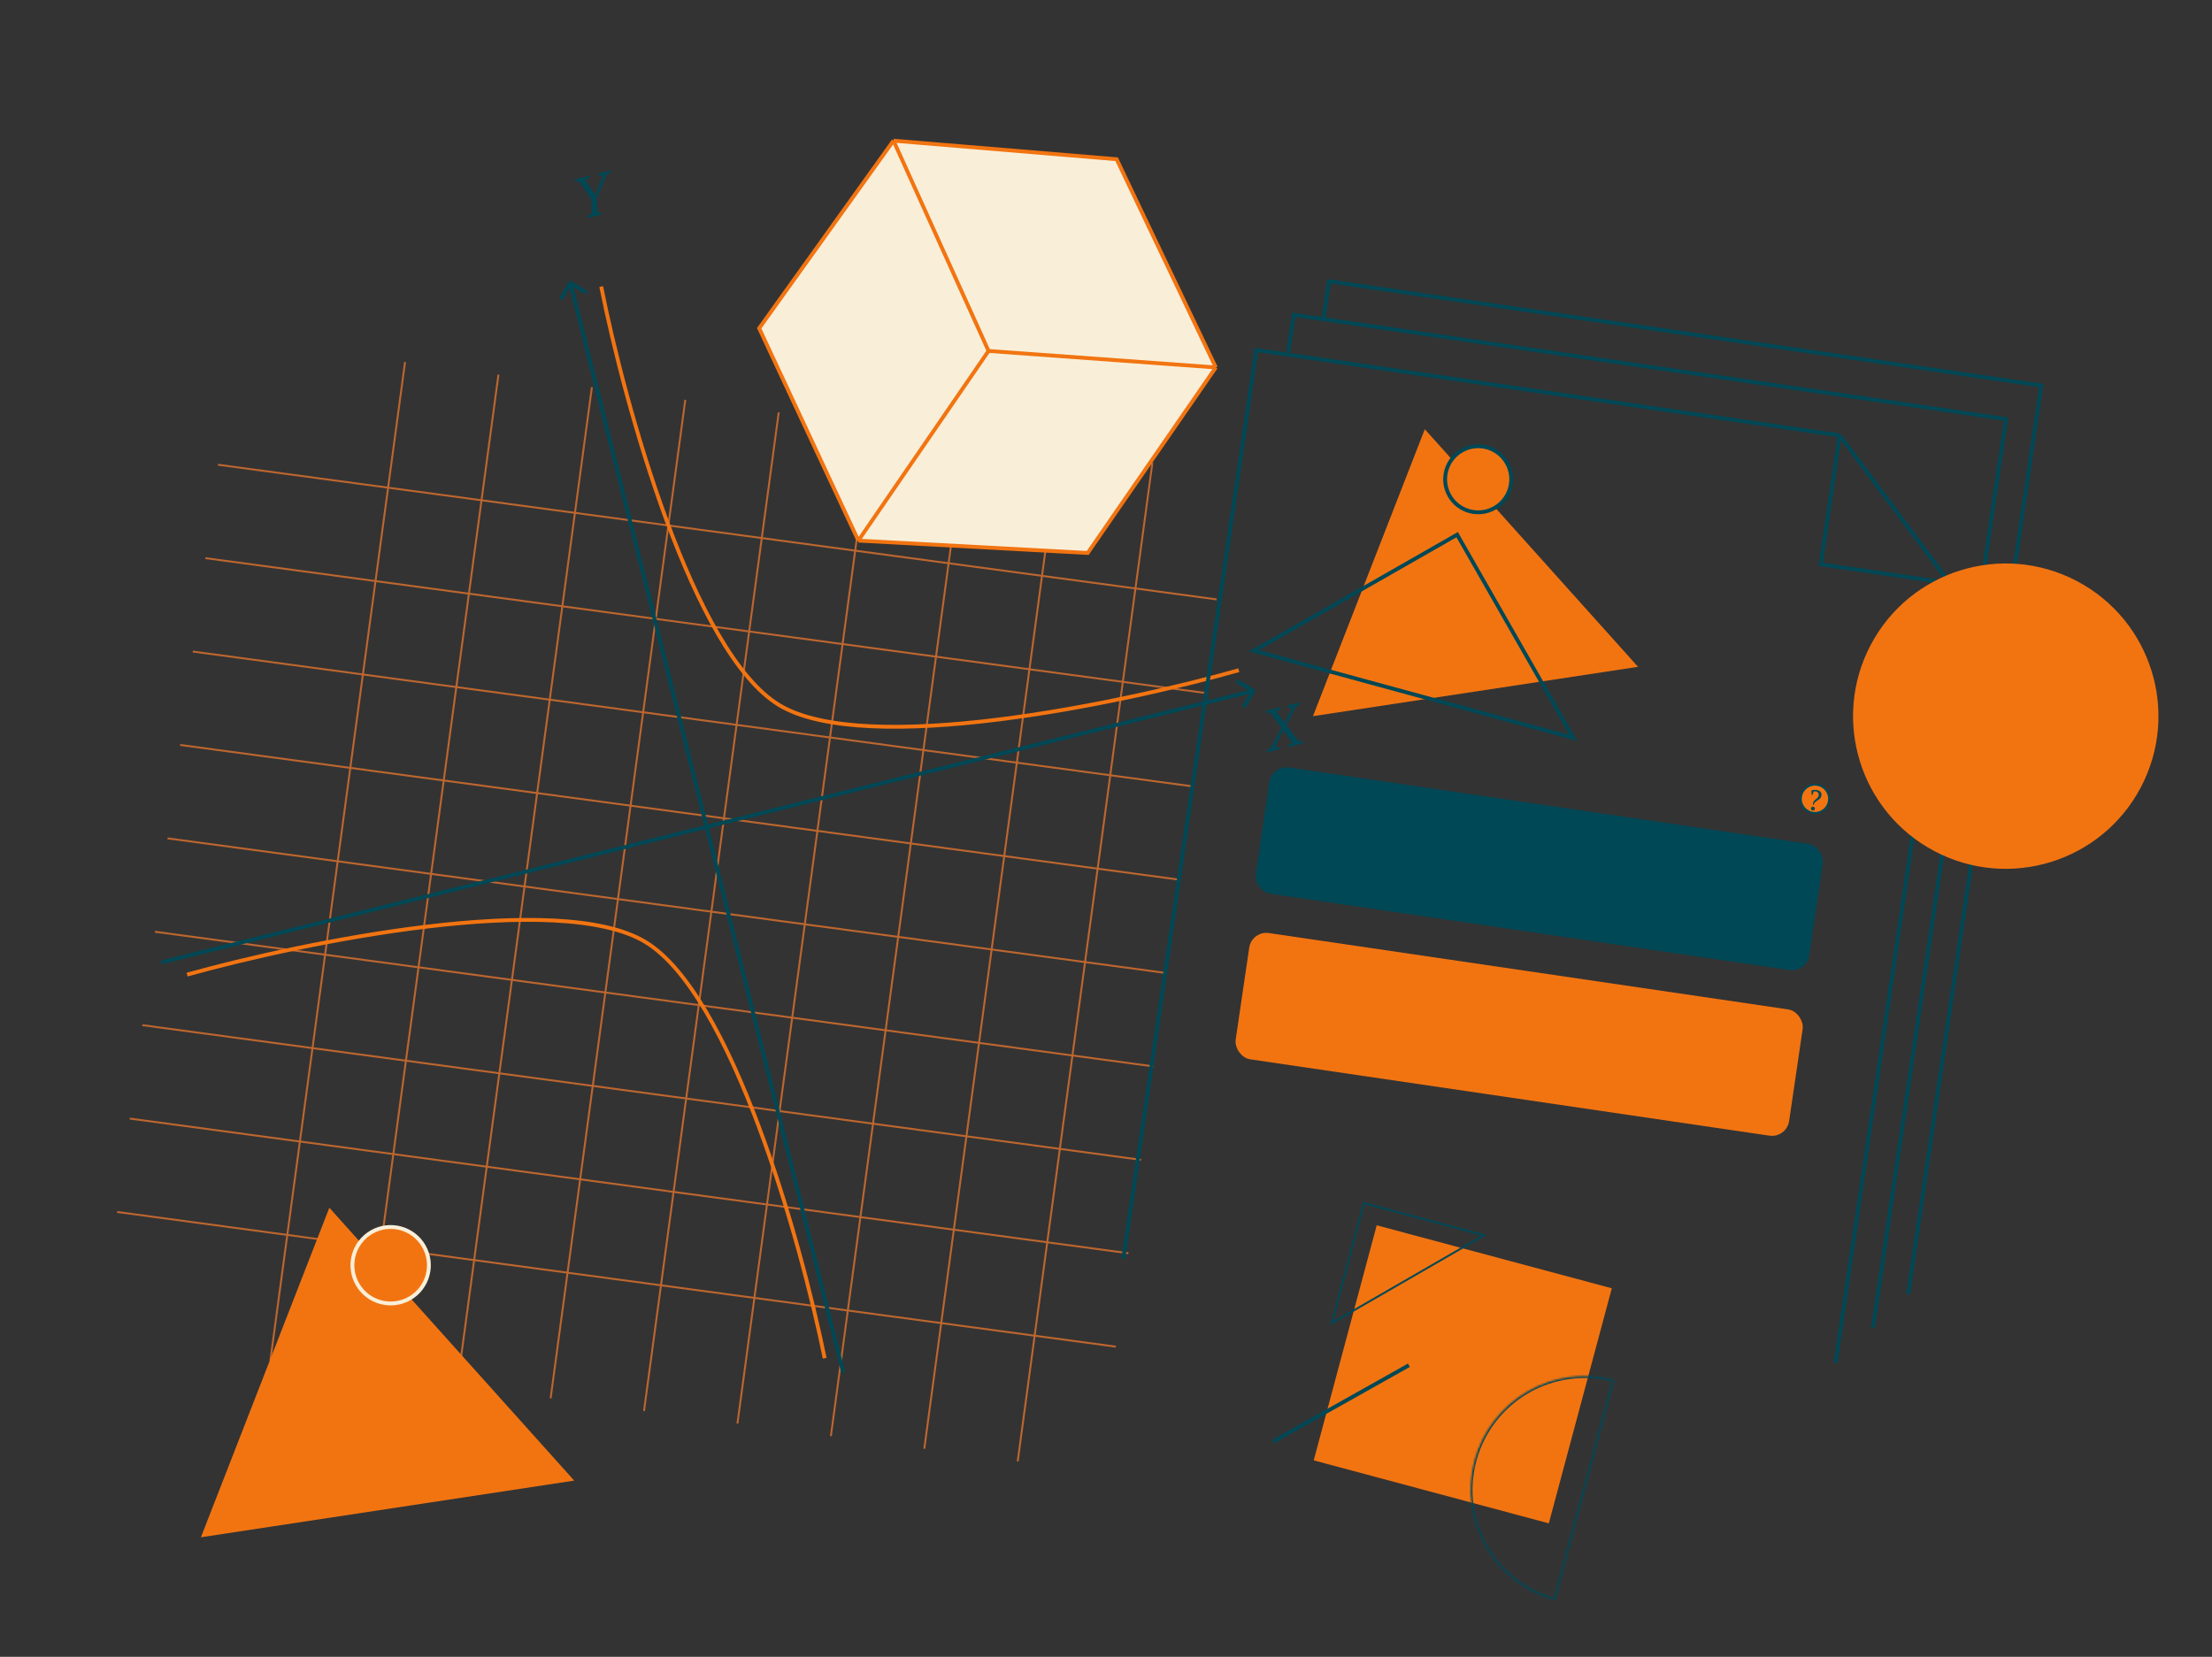 <?xml version="1.0" encoding="UTF-8"?> <svg xmlns="http://www.w3.org/2000/svg" width="1148" height="860" viewBox="0 0 1148 860" fill="none"><rect x="0" y="0" width="1148" height="860" fill="#333333" stroke="none"/> <path d="M60.797 629.087L579.103 698.994" stroke="#BD662F"></path> <path d="M67.336 580.604L585.643 650.511" stroke="#BD662F"></path> <path d="M80.414 483.638L598.721 553.544" stroke="#BD662F"></path> <path d="M86.953 435.155L605.26 505.062" stroke="#BD662F"></path> <path d="M93.493 386.671L611.799 456.578" stroke="#BD662F"></path> <path d="M100.032 338.188L618.339 408.094" stroke="#BD662F"></path> <path d="M106.571 289.705L624.878 359.612" stroke="#BD662F"></path> <path d="M113.11 241.222L631.417 311.128" stroke="#BD662F"></path> <path d="M73.875 532.121L592.182 602.028" stroke="#BD662F"></path> <path d="M210.215 187.912L140.308 706.219" stroke="#BD662F"></path> <path d="M258.698 194.45L188.792 712.757" stroke="#BD662F"></path> <path d="M355.664 207.528L285.758 725.835" stroke="#BD662F"></path> <path d="M404.147 214.067L334.241 732.374" stroke="#BD662F"></path> <path d="M452.63 220.606L382.724 738.913" stroke="#BD662F"></path> <path d="M501.113 227.147L431.207 745.454" stroke="#BD662F"></path> <path d="M549.596 233.687L479.69 751.993" stroke="#BD662F"></path> <path d="M598.079 240.226L528.173 758.532" stroke="#BD662F"></path> <path d="M307.181 200.989L237.275 719.296" stroke="#BD662F"></path> <path d="M310.51 90.085L317.002 88.471L317.009 89.366C316.669 89.656 316.319 89.908 315.96 90.121C315.596 90.315 315.229 90.498 314.86 90.673L309.722 102.708L309.982 110.217C310.724 110.135 311.461 110.199 312.193 110.409L312.258 111.29L304.863 113.128L304.798 112.247C305.488 111.705 306.284 111.26 307.187 110.912L306.934 103.432L300.653 94.205C300.207 94.233 299.784 94.235 299.387 94.21C299.004 94.161 298.628 94.1 298.259 94.027L298.253 93.132L305.939 91.221L305.974 92.109C305.693 92.302 305.375 92.516 305.02 92.748C304.666 92.98 304.249 93.208 303.768 93.43L308.836 101.259L312.881 91.165C312.449 91.169 312.034 91.159 311.636 91.134C311.258 91.104 310.894 91.05 310.545 90.972L310.51 90.085Z" fill="#004856"></path> <path d="M668.05 366.216L674.746 364.552L674.753 365.447C674.442 365.689 674.097 365.919 673.718 366.136C673.359 366.349 672.988 366.555 672.604 366.753L667.637 376.366L673.956 384.749C674.887 384.682 675.673 384.734 676.313 384.905L676.377 385.785L668.633 387.711L668.569 386.83C669.22 386.297 669.948 385.869 670.753 385.545L665.996 378.968L661.706 387.825C662.109 387.787 662.507 387.77 662.9 387.776C663.307 387.757 663.702 387.813 664.085 387.945L664.121 388.832L657.424 390.497L657.389 389.609C657.729 389.319 658.081 389.077 658.445 388.883C658.809 388.69 659.176 388.506 659.545 388.332L665.008 377.73L659.27 370.068C658.858 370.068 658.465 370.062 658.092 370.052C657.713 370.023 657.328 369.964 656.935 369.876L656.9 368.988L664.644 367.063L664.679 367.951C664.145 368.372 663.41 368.813 662.473 369.272L666.7 375.208L670.508 367.274C670.115 367.269 669.722 367.264 669.329 367.258C668.937 367.253 668.522 367.202 668.085 367.104L668.05 366.216Z" fill="#004856"></path> <path d="M97.102 505.885C157.683 488.979 290.055 461.914 334.893 488.898C379.731 515.881 415.646 644.219 427.999 705.015" stroke="#F27411" stroke-width="2"></path> <path d="M642.924 347.874C582.114 365.16 449.285 392.985 404.446 366.002C359.608 339.019 324.151 209.92 312.027 148.744" stroke="#F27411" stroke-width="2"></path> <path d="M651.303 359.134C651.588 358.66 651.435 358.046 650.962 357.761L643.25 353.121C642.777 352.836 642.163 352.989 641.878 353.462C641.593 353.935 641.746 354.549 642.219 354.834L649.074 358.959L644.949 365.814C644.664 366.287 644.817 366.901 645.29 367.186C645.763 367.471 646.377 367.318 646.662 366.845L651.303 359.134ZM84.106 500.442L650.687 359.588L650.205 357.648L83.624 498.501L84.106 500.442Z" fill="#004856"></path> <path d="M296.556 146.035C296.082 145.751 295.468 145.904 295.184 146.378L290.556 154.097C290.272 154.571 290.425 155.185 290.899 155.469C291.373 155.753 291.987 155.599 292.271 155.125L296.385 148.264L303.246 152.378C303.72 152.662 304.334 152.508 304.618 152.035C304.902 151.561 304.748 150.947 304.274 150.663L296.556 146.035ZM438.552 712.089L297.011 146.65L295.071 147.135L436.612 712.575L438.552 712.089Z" fill="#004856"></path> <path d="M170.926 626.887L104.272 797.937L298.009 768.522L170.926 626.887Z" fill="#F27411"></path> <circle cx="202.747" cy="656.727" r="19.847" transform="rotate(-29.738 202.747 656.727)" fill="#F27411" stroke="#F9EFD9" stroke-width="2"></circle> <path d="M739.454 222.79L681.413 371.734L850.113 346.121L739.454 222.79Z" fill="#F27411"></path> <path d="M756.248 277.523L650.761 337.784L816.508 383.01L756.248 277.523Z" stroke="#004856" stroke-width="2"></path> <circle cx="767.163" cy="248.773" r="17.153" transform="rotate(-29.738 767.163 248.773)" fill="#F27411" stroke="#004856" stroke-width="2"></circle> <path d="M583 653.331L652.028 181.699L954.764 226.008M952.657 707.434L1011.89 302.723M1011.89 302.723L954.764 226.008M1011.89 302.723L944.97 292.928L954.764 226.008" stroke="#004856" stroke-width="2"></path> <path d="M668.587 182.801L671.425 163.415L974.161 207.723L1041.08 217.518L1031.29 284.439L972.054 689.15" stroke="#004856" stroke-width="2"></path> <path d="M686.873 165.386L689.711 146L992.447 190.308L1059.37 200.103L1049.57 267.024L990.34 671.735" stroke="#004856" stroke-width="2"></path> <circle cx="941.938" cy="414.64" r="7.337" transform="rotate(8.327 941.938 414.64)" fill="#F27411" stroke="#004856"></circle> <path d="M940.63 412.678L940.259 412.624C940.219 412.345 940.18 411.991 940.142 411.561C940.105 411.121 940.095 410.705 940.112 410.313C940.522 410.141 940.945 410.041 941.384 410.014C941.834 409.979 942.37 410.007 942.994 410.098C943.439 410.163 943.815 410.284 944.123 410.461C944.442 410.629 944.695 410.837 944.88 411.087C945.078 411.328 945.209 411.605 945.274 411.918C945.35 412.232 945.362 412.562 945.311 412.908C945.246 413.354 945.105 413.732 944.887 414.044C944.681 414.347 944.435 414.614 944.148 414.845C943.872 415.078 943.573 415.292 943.251 415.487C942.931 415.673 942.628 415.876 942.343 416.097C942.058 416.318 941.809 416.57 941.596 416.852C941.393 417.136 941.261 417.485 941.2 417.901L940.903 417.857C940.876 417.56 940.882 417.273 940.923 416.996C940.975 416.64 941.075 416.336 941.223 416.085C941.382 415.825 941.563 415.594 941.764 415.391C941.966 415.188 942.18 415.002 942.407 414.833C942.635 414.654 942.849 414.473 943.047 414.29C943.247 414.097 943.419 413.89 943.563 413.668C943.718 413.438 943.818 413.165 943.865 412.848C943.896 412.631 943.893 412.413 943.854 412.195C943.827 411.969 943.756 411.761 943.642 411.573C943.539 411.376 943.392 411.213 943.198 411.083C943.006 410.944 942.762 410.853 942.465 410.809C942.149 410.763 941.888 410.75 941.683 410.77C941.477 410.791 941.329 410.835 941.239 410.903L940.63 412.678ZM939.864 419.57C939.908 419.273 940.036 419.049 940.25 418.899C940.464 418.748 940.72 418.694 941.017 418.738C941.323 418.783 941.558 418.908 941.72 419.114C941.882 419.319 941.941 419.571 941.897 419.867C941.855 420.154 941.727 420.373 941.513 420.524C941.299 420.674 941.039 420.727 940.732 420.682C940.435 420.639 940.206 420.514 940.044 420.309C939.882 420.103 939.822 419.857 939.864 419.57Z" fill="#004856"></path> <circle cx="1040.96" cy="371.727" r="79.24" transform="rotate(27.782 1040.96 371.727)" fill="#F27411"></circle> <rect x="714.498" y="635.999" width="126.317" height="126.317" transform="rotate(15 714.498 635.999)" fill="#F27411"></rect> <path d="M770.151 641.173L691.152 686.783L707.846 624.479L770.151 641.173Z" stroke="#004856"></path> <mask id="path-38-inside-1_3400:123" fill="white"> <path d="M807.059 830.527C791.912 826.468 778.997 816.559 771.157 802.978C763.316 789.398 761.191 773.259 765.25 758.111C769.308 742.964 779.218 730.05 792.799 722.209C806.379 714.368 822.518 712.244 837.665 716.302L822.362 773.415L807.059 830.527Z"></path> </mask> <path d="M807.059 830.527C791.912 826.468 778.997 816.559 771.157 802.978C763.316 789.398 761.191 773.259 765.25 758.111C769.308 742.964 779.218 730.05 792.799 722.209C806.379 714.368 822.518 712.244 837.665 716.302L822.362 773.415L807.059 830.527Z" stroke="#004856" stroke-width="2" mask="url(#path-38-inside-1_3400:123)"></path> <path d="M660.782 748.205L731.204 708.644" stroke="#004856" stroke-width="2"></path> <rect x="660.072" y="397.051" width="290.316" height="66.252" rx="9" transform="rotate(8.366 660.072 397.051)" fill="#004856"></rect> <rect x="649.639" y="483" width="290.316" height="66.252" rx="9" transform="rotate(8.366 649.639 483)" fill="#F27411"></rect> <path d="M445.475 280.6L394 170.39L463.706 73.019L579.525 82.65L631 190.72L564.511 287.02L445.475 280.6Z" fill="#F9EFD9"></path> <path d="M445.475 280.6L394 170.39L463.706 73.019M445.475 280.6L564.511 287.02L631 190.72M445.475 280.6L513.036 182.16M463.706 73.019L579.525 82.65L631 190.72M463.706 73.019L513.036 182.16M631 190.72L513.036 182.16" stroke="#F27411" stroke-width="2"></path> </svg> 